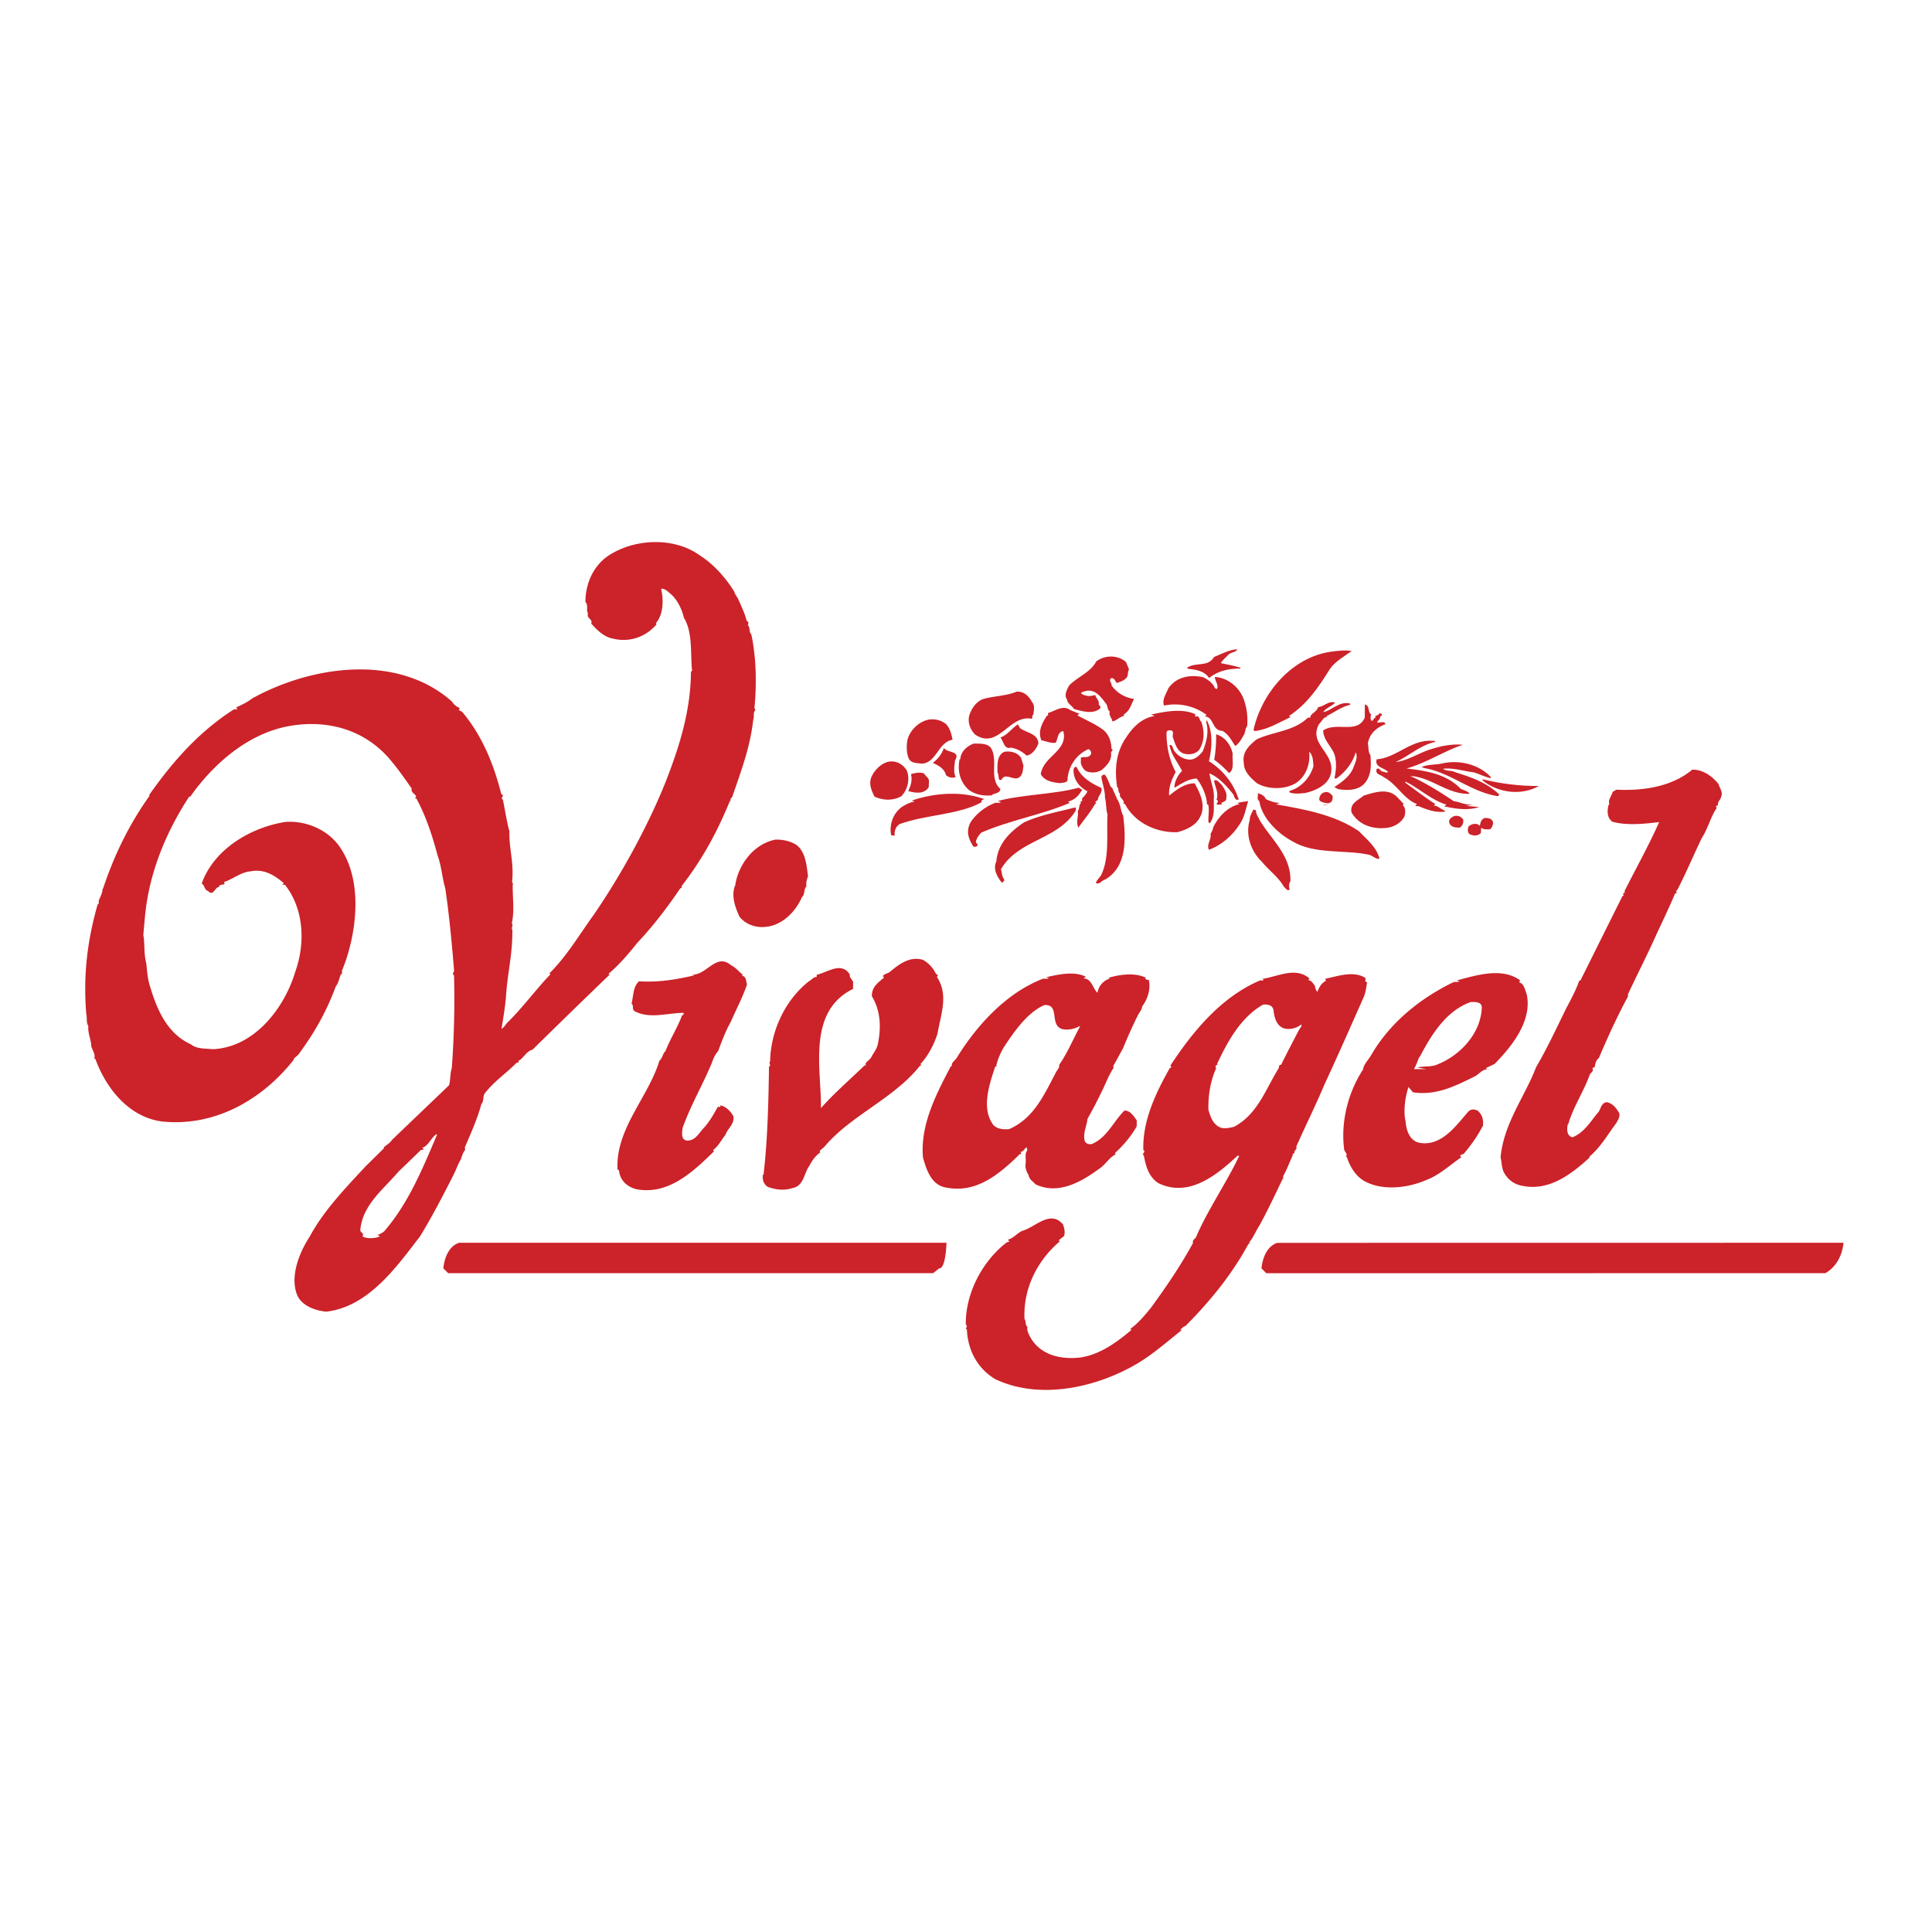 <svg xmlns="http://www.w3.org/2000/svg" width="2500" height="2500" viewBox="0 0 192.756 192.756"><g fill-rule="evenodd" clip-rule="evenodd"><path fill="#fff" d="M0 0h192.756v192.756H0V0z"/><path d="M123.439 64.774c-.133.35-.637.258-.902.563-.266.305-.551.478-.73.827.592.114 1.314.251 1.947.454v.087c-1.184-.009-2.238.224-3.119.94-.477-.705-1.287-.843-2.098-.915l-.107-.11c.881-.606 2.059-.006 2.703-1.075.748-.301 1.474-.712 2.306-.771zM134.855 64.951c-.705.52-1.65 1.039-2.16 1.78-1.133 1.81-2.264 3.511-4.092 4.702l.152.111c-1.164.539-2.266 1.253-3.582 1.396l-.109-.11c.773-3.566 3.693-7.159 7.578-7.787.725-.104 1.536-.208 2.213-.092zM112.342 66.046l.301.748c-.199.284-.006.723-.381.939-.199.218-.551.302-.836.41-.195-.198-.215-.527-.566-.486-.309.261.107.461.039.745.564.75 1.35 1.216 2.246 1.333-.311.589-.426 1.224-1.064 1.569l.109.11c-.461.062-.814.52-1.209.561-.02-.307-.412-.639-.256-.988-.24-.133-.193-.461-.322-.704-.543-.728-1.105-1.586-2.139-1.332-.109.108-.416.019-.375.26.438.267.896.292 1.381.121.062.351.455.551.344.945.129.111.195.221.172.374-.707.674-1.865.292-2.631.089-.217-.374-.697-.553-.693-.947-.326-.419-.037-.921.186-1.38.861-.913 2.113-1.276 2.736-2.433.858-.651 2.151-.641 2.958.066z" fill="#cc2229"/><path d="M121.371 68.747h.043c.201-.415-.191-.769-.209-1.207 1.379.077 2.555 1.138 2.939 2.39.258.769.359 1.625.287 2.522-.242.262-.158.7-.379.939-.201.393-.422.742-.797 1.046-.391-.529-.648-1.167-1.303-1.522-1.053-.008-.801-1.387-1.766-1.438.088 0 .133-.109.199-.152a5.323 5.323 0 0 0-4.244-.931c-.236-.55.207-1.182.43-1.728.82-1.177 2.246-1.385 3.492-1.091.438.223.982.6 1.133 1.061l.175.111zM102.953 70.028c.348.375.168.9.143 1.316-.131-.11-.068.263-.156.372-2.232-.478-3.312 3.13-5.645 1.578-.522-.508-.779-1.277-.577-1.955.224-.634.579-1.223 1.284-1.568 1.098-.342 2.348-.311 3.424-.763.724-.06 1.246.47 1.527 1.02zM133.195 70.109c-.289.348-.926.519-1.17.933.461-.062.947-.453 1.43-.668.354-.194.879-.3 1.25-.166v.109c-.855.191-1.627.776-2.375 1.143l.107.11c-.326-.156-.572.434-.838.673-1.111 2.029 1.709 2.884 1.166 5.006-.27 1.072-1.547 1.653-2.533 1.865-.57.062-1.053.124-1.578-.056l.002-.153c1.141-.298 2.07-1.342 2.385-2.458-.039-.614-.057-1.096-.426-1.472.143 1.185-.305 2.54-1.385 3.189-1.078.627-2.766.614-3.834-.03-.609-.509-1.307-1.172-1.299-2.004-.189-1.119.539-1.749 1.268-2.357 1.693-.798 3.73-.804 5.123-2.174l.262.002c-.15-.309.662-.587.754-1.047.592-.058 1.101-.69 1.691-.445z" fill="#cc2229"/><path d="M136.801 71.277c-.066.197-.113.503.061.636.221.001.158-.372.42-.26-.283-.265.264-.239.311-.458.131-.043.35.002.262.199-.066-.022-.111.065-.156.109.043.197-.221.371-.311.567.219.09.791-.191.832.182-.902.344-1.629.974-1.748 1.98.107.352-.006.789.256 1.098.078 1.075.094 1.93-.504 2.736-.664.828-1.803.818-2.744.658l-.35-.2c.727-.477 1.477-1.019 1.855-1.827.18-.546.533-1.048.275-1.642-.314 1.072-1.023 1.965-1.926 2.615l-.197-.002c.113-.547.229-1.291.102-1.949-.102-1.075-1.191-1.697-1.227-2.837 1.322-.91 3.393.399 4.152-1.283l.01-1.314c.525.115.258.77.627.992zM107.721 71.227c-.088-.001-.154.086-.221.152.852.467 1.77.846 2.574 1.444.588.487.803 1.211.818 1.891.262.112-.023.241-.047.372.104.79-.426 1.29-.912 1.724a1.71 1.71 0 0 1-1.316.209c-.438-.069-.652-.465-.781-.861l.004-.57c.33-.129.811.094 1.012-.364.066-.219-.086-.396-.26-.484-1.209.538-1.963 1.672-2.082 2.942.061.461-.465.369-.729.455-.744-.072-1.553-.209-1.943-.892.234-1.795 2.758-2.324 2.248-4.3-.57.061-.533.763-.754 1.156-.484.084-.941-.161-1.424-.23-.408-.902.102-1.796.545-2.472h.109l.002-.263c.703-.191 1.477-.843 2.217-.29l.94.381zM119.248 71.25l-.002.263c.461-.215.391.375.609.487.342 1.033.314 1.953-.219 2.826-.398.435-.99.496-1.537.36-.699-.268-.848-.993-1.084-1.63-.062-.22.137-.547-.146-.681-.197-.023-.439-.025-.484.193-.012 1.446.285 2.764.912 3.952-.357.699-.713 1.441-.654 2.362.684-.542 1.521-1.237 2.551-1.229.477.88 1.059 2.002.656 3.095-.381 1.049-1.371 1.501-2.381 1.779-2.127.071-4.266-.954-5.238-2.824l-.152-.001c.223-.415-.5-.573-.32-1.011-.264-.155-.084-.504-.303-.682-.291-1.909-.061-3.572.938-4.989.643-.981 1.549-1.895 2.799-2.082l-.326-.156c1.27-.253 2.983-.656 4.381-.032z" fill="#cc2229"/><path d="M120.613 75.951a6.94 6.94 0 0 1 2.973 3.814c-.33.151-.436-.244-.521-.486-.65-.815-1.391-1.676-2.395-2.122.082.746.449 1.493.443 2.326-.072.789.182 1.952-.438 2.67l-.109-.154c-.039-.526.119-1.249-.029-1.732h-.109c-.039-.855-.447-1.823-1.033-2.594-.854.037-1.516.515-2.221.925-.018-.592.34-1.269.76-1.682-.455-.924-1.062-1.542-1.252-2.574.33-.107.326.441.521.64.324.419.848.752 1.418.8.592.049 1.076-.43 1.387-.844.357-.917.629-1.946.33-2.89l.045-.197c.648 1.079.547 2.831.23 4.1zM94.41 72.263c.391.441.519.99.624 1.539-1.427.252-1.574 2.245-3.021 2.388-.526-.07-1.162-.009-1.376-.581-.215-.55-.208-1.36-.073-1.885.271-.918 1.132-1.745 2.119-1.934.657-.083 1.248.075 1.727.473zM101.77 72.649c.633.465 1.793.54 1.83 1.526-.201.524-.578 1.091-1.172 1.218-.412-.397-.98-.709-1.57-.801-.682.192-.719-.619-1.045-1.016.703-.235 1.17-.955 1.742-1.301l.215.374z" fill="#cc2229"/><path d="M122.986 75.224c-.07.613.207 1.558-.365 1.903-.479-.507-.893-.905-1.48-1.326.137-.7.211-1.773.195-2.541.875.249 1.504 1.108 1.65 1.964zM129.156 73.804c-.045.109-.309.173-.463.259-.971.847-1.592 1.653-1.973 2.768l-.154.108c.094-.634-.074-1.688.588-2.318.553-.456 1.235-.824 2.002-.817zM143.201 74.022c-1.471.295-2.619 1.404-3.961 2.007 1.295-.144 2.42-.989 3.693-1.33.943-.299 2.02-.488 3.006-.393-1.891.643-3.631 1.812-5.607 2.367 1.992.235 3.963.535 5.418 2.037.285.134.723.225.873.489-2.258.07-3.799-1.673-5.924-1.777 1.506.669 2.945 1.579 4.342 2.51.678.093 1.244.448 2.014.323l-.748.147 1.271.12c-1.143.364-2.346.179-3.484-.071l.221-.174c-1.465-.428-2.684-1.599-4.08-2.289l-.066.065c.98.731 2.047 1.528 3.029 2.171l-.154.152c.438.003.719.4 1.113.491v.11c-.967.124-1.818-.212-2.627-.547l-.328-.002.154-.217c-1.268-.448-2.064-2.055-3.287-2.656-.283-.287-.896-.248-.717-.838.352-.15.326.244.611.268.174.023.371.156.525.048-.326-.44-1.398-.471-1.129-1.28 1.951-.138 3.367-1.946 5.471-1.842.131.022.307-.064.371.111zM98.863 74.62c.777 1.277-.244 3.023.953 4.106-.092.481-.615.367-.881.628-.855.059-1.578-.056-2.275-.543-.849-.752-1.169-1.872-.919-3.054l.066.001c.05-.789.667-1.31 1.328-1.568.635.006 1.336-.055 1.728.43zM95.281 75.864c-.048.525-.185 1.204.074 1.666a.96.96 0 0 1-.984-.205c-.127-.636-.803-.992-1.306-1.215a3.066 3.066 0 0 0 1.107-1.481c.347.505 1.707.275 1.109 1.235z" fill="#cc2229"/><path d="M101.857 75.586l.256.791c-.068.459-.051 1.073-.602 1.266-.549.127-1.266-.536-1.578.142-.439.193-.215-.484-.41-.683-.018-.811-.074-1.776.695-2.099.593-.083 1.27.054 1.639.583zM148.74 77.528v.109c-.547-.092-1.137-.425-1.727-.583-1.008-.117-1.992-.476-3.045-.353.35.266.832.138 1.203.338 1.574.495 3.127 1.01 4.41 2.226l-.111.174c-2.67-.393-4.672-2.315-7.297-2.796l-.352-.112c.617-.28 1.383-.208 2.041-.356 1.736-.403 3.704.095 4.878 1.353zM90.473 76.878c.344.879.072 1.929-.546 2.56-.836.476-1.822.424-2.674.045-.281-.572-.561-1.166-.358-1.844.269-.721.954-1.439 1.7-1.63.812-.169 1.488.231 1.878.869zM171.461 78.23c.086.374.477.792.254 1.273-.047.307-.354.436-.314.83-.109 0-.154.109-.219.152l.107.111c-.643.937-.871 2.053-1.49 2.991-.893 1.856-1.607 3.582-2.475 5.24-.242.085.064.22-.09.306l-.109-.001c-.604 1.464-1.338 2.948-1.984 4.368-.869 1.922-1.938 4.018-2.719 5.699v.219c-1.068 1.986-1.982 3.973-2.898 6.135-.33.262-.354.59-.424.939-.107-.045-.152.043-.219.107.15.287-.156.395-.268.613-.605 1.703-1.646 3.209-2.143 4.936h-.043c-.113.48-.141 1.16.449 1.318 1.121-.408 1.832-1.586 2.494-2.393.354-.303.316-1.049.951-1.109.504.113.852.467 1.111.906.326.354.016.834-.162 1.16-.908 1.221-1.574 2.422-2.723 3.398l.066.045c-1.789 1.629-4.016 3.387-6.707 2.84a2.498 2.498 0 0 1-1.787-1.219c-.303-.441-.277-1.098-.404-1.625.311-3.416 2.436-6.074 3.533-8.98 1.109-1.896 2.002-3.818 3.004-5.871.488-.916.955-1.789 1.27-2.664v-.109c.088.045.154-.043.221-.107v-.045l4.119-8.273.154-.108-.109-.11.221-.195-.064-.066c1.113-2.227 2.402-4.518 3.473-6.92-1.426.165-3.225.369-4.668-.037-.545-.398-.518-1.034-.404-1.625.021-.043.111-.086.09-.153-.129-.417.225-.765.338-1.203l.373-.216c2.717.131 5.547-.308 7.576-2.001 1.074-.014 2.012.672 2.619 1.444zM107.416 76.528c.475 1.056 1.479 1.633 2.461 2.079.172.461-.357.808-.338 1.203-.088.043-.178.13-.266.195l.109.177-.109-.001c-.49.873-1.152 1.634-1.686 2.397-.258-.616.031-1.096-.053-1.688.199-.174.07-.591.336-.787-.066-.022-.064-.11-.064-.154.109.045.197-.042.154-.152v-.153c.178-.152.443-.457.533-.697-.809-.423-1.395-1.15-1.387-2.115.001-.066.07-.394.31-.304zM92.571 77.618c.195.221.061.57.103.855-.089.284-.42.479-.684.564-.461.106-.942.015-1.379-.12.267-.502.425-1.093.276-1.686.395-.106.856-.212 1.271-.078l.413.465z" fill="#cc2229"/><path d="M110.973 78.615c.15.417.322.682.473 1.099.369.485.32 1.121.623 1.692.246 2.216.422 5.044-1.803 6.342-.33.063-.596.587-.945.321.135-.262.355-.501.533-.741.867-1.768.535-4.05.639-6.087-.172-.527-.102-1.185-.25-1.646.027-.679-.254-1.361-.357-2.041-.02-.198.287-.393.418-.172.238.353.344.748.518 1.122l.151.111zM153.533 78.42c-1.738.973-3.994.714-5.584-.525l-.043-.154c1.772.452 3.721.686 5.627.679zM122.338 79.69c.041.395-.791.322-.377.588-.24-.067-.395.107-.592-.07.09-.13.266-.305.004-.417.246-.699-.145-1.272-.248-1.886.264-.261.59.268.785.422.238.375.565.794.428 1.363zM107.969 78.789c-.334.589-.754 1.024-1.412 1.195.043.066.131.088.197.111-2.814 1.206-5.998 1.729-8.855 2.977-.287.305-.465.566-.533.895-.023.175.24.221.15.417-.111.109-.264.129-.418.063-.475-.793-.733-1.431-.288-2.37.555-.872 1.459-1.588 2.469-1.975.197-.021.439.025.594-.062-.133-.044-.219-.133-.373-.112 2.549-.682 5.639-.658 8.119-1.339l.35.2zM140.041 80.2l-.088.153c.283.156.279.704.189 1.053-.291.677-1.061 1.109-1.785 1.191-1.447.165-2.803-.307-3.516-1.539-.191-.922.645-1.201 1.217-1.678 1.033-.321 2.33-.771 3.266.069l.717.751zM132.947 79.399c.062.374-.072.767-.531.741-.264-.046-.592-.071-.787-.313-.041-.373.203-.722.531-.785.375-.106.613.159.787.357zM126.283 79.72c.414.2.873.379 1.398.384l-.352.15c2.889.504 5.799 1.031 8.219 2.65.826.861 1.785 1.592 2.084 2.755-.33.129-.678-.312-1.049-.381-2.43-.522-5.436-.02-7.617-1.33-1.506-.801-3.072-2.347-3.322-4.014-.283-.177-.105-.527-.146-.79.307.068.699.269.785.576zM98.188 79.721c-.088.087-.307.063-.266.261l.043.044c-2.354 1.296-5.553 1.228-8.212 2.194-.44.281-.532.763-.491 1.157l-.351-.046c-.232-1.164.281-2.321 1.162-2.884.375-.216.727-.411 1.165-.473-.064-.088-.175-.045-.262-.111 2.263-.75 4.917-.97 7.212-.142zM124.527 79.926c-.225.721-.363 1.619-.807 2.251-.732 1.178-1.857 2.155-3.109 2.606-.258-.594.27-.984.166-1.577.088-.174.244-.415.268-.677.512-1.048 1.439-2.027 2.604-2.303-.064-.066-.131-.067-.219-.111.308-.064.724-.148 1.097-.189zM131.998 80.291l.109-.043.526.048-.635-.005z" fill="#cc2229"/><path d="M107.342 80.582l-.002.263c-1.777 2.967-5.721 2.892-7.477 5.881.107.33.084.702.322 1.011.064.176-.135.24-.223.349-.434-.573-.932-1.344-.553-2.152.145-1.795 1.426-2.991 2.748-3.879 1.582-.733 3.383-1.048 5.008-1.473h.177zM125.311 80.831c-.025.394.234.659.363.989 1.104 1.872 3.195 3.575 3.064 6.138-.176.196-.135.547-.072.789-.197.218-.436-.179-.566-.268-.562-.991-1.479-1.611-2.195-2.494-1.043-.994-1.688-2.621-1.217-4.173-.018-.395.225-.7.359-1.049.088.022.176.067.264.068zM139.312 80.939c.107.198-.178.394-.268.568-.529.478-1.383.208-1.951.029.484-.193 1.49.077 1.955-.599l.264.002zM145.99 81.78c.02.329-.049.591-.334.787-.439.019-.898-.051-1.049-.447-.107-.351.156-.546.422-.676.352-.129.723-.016.961.336zM148.967 82.154c-.045.197-.113.503-.354.589-.285-.002-.615.039-.789-.159-.131.086-.002.416-.113.569-.221.173-.551.281-.855.147-.461-.048-.457-.486-.344-.836.242-.217.615-.346.943-.212.064.066.152.067.195.155.047-.351.115-.635.445-.786.352-.041.876.05.872.533zM79.48 84.31c.914.73.992 2.046 1.137 3.099-.135.393-.202.612-.162 1.051-.264.151-.138.832-.446 1.048-.625 1.441-1.973 2.855-3.705 2.974-.943.08-1.904-.256-2.512-1.006-.432-.902-.882-2.155-.436-3.159.301-2.036 1.829-4.128 4.024-4.549.702-.017 1.489.143 2.1.542zM93.167 96.775c.108.221.237.441.456.574-.065-.021-.088.064-.154.107 1.191 1.807.409 3.686.065 5.678-.359 1.115-.96 2.25-1.711 3.033l.109.109-.154.064c-2.612 3.289-6.942 4.965-9.53 8.078l-.485.414c.065.021.064.109.064.154-.463.324-.795.781-1.062 1.305-.575.764-.542 2.035-1.705 2.244-.834.279-1.688.162-2.475-.127-.393-.268-.542-.707-.473-1.209h.066c.399-3.416.493-7.098.544-10.779.264-.129-.063-.35.113-.523.045-3.002 1.494-6.146 3.897-8.014.22-.107.442-.434.749-.41l.001-.219c1.076-.232 2.465-1.362 3.31-.02-.068.307.194.418.323.727l-.005.701c-4.62 2.287-3.152 8.018-3.204 11.896 1.304-1.479 2.893-2.848 4.351-4.262l.153.002c-.239-.266.376-.502.532-.852.223-.436.554-.783.646-1.309.341-1.664.267-3.307-.599-4.738-.036-.943.646-1.377 1.22-1.875-.371-.244.332-.393.53-.521.882-.74 1.963-1.629 3.319-1.247.414.204.85.624 1.109 1.019zM74.12 97.264l-.11.088c.46.047.412.551.52.857-.404 1.246-1.094 2.512-1.607 3.713-.511.918-.913 1.943-1.271 2.949-.332.348-.489.785-.645 1.201-.894 2.162-2.092 4.191-2.899 6.441-.047.416-.206 1.117.362 1.273.92.096 1.277-.801 1.852-1.365.509-.588.887-1.264 1.287-1.984.088-.021.197.045.263-.041l.001-.111c.547.094 1.047.6 1.307 1.107.081.811-.579 1.178-.804 1.834-.42.523-.688 1.111-1.239 1.523l.108.111c-2.032 1.979-4.549 4.436-7.809 3.775-.896-.248-1.593-.891-1.673-1.855l-.153-.109c-.209-4.057 3.102-7.23 4.183-10.859.287-.174.312-.699.599-.938.47-1.225 1.201-2.336 1.649-3.561a.2.2 0 0 0 .156-.262c-1.622.01-3.424.652-4.93-.191-.217-.264-.018-.504-.257-.748.203-.742.122-1.619.74-2.207 1.972.125 3.771-.189 5.527-.592-.065-.088-.175-.023-.263-.09 1.445.164 2.406-2.195 3.908-.934.48.246.784.643 1.198.975zM151.65 97.801l-.066.219c.459.113.564.727.736 1.166.57 2.635-1.443 5.184-3.211 6.967l-.857.41a.4.4 0 0 0 .371.156c-.656-.182-1.033.451-1.473.668-1.893.928-3.807 1.941-6.172 1.596l-.455-.529c-.338 1.027-.523 2.406-.289 3.416.059.768.314 1.799 1.232 2.113 2.275.543 3.826-1.701 5.02-3.072.287-.283.617-.26.943-.104.479.42.605.99.514 1.582h-.043c-.467.939-1.154 1.898-1.863 2.725-.109.064-.285.064-.373.217l.152.111c-.992.67-2.205 1.801-3.48 2.273-1.848.818-4.48 1.148-6.312.061-.85-.533-1.348-1.436-1.668-2.381h-.109c.309-.238-.15-.484-.148-.791-.35-2.852.484-5.76 1.902-7.918.025-.459.557-.982.801-1.418 1.822-3.164 4.799-5.617 8.164-7.256.176-.086.439.002.637-.105-.064-.088-.197-.023-.262-.09 1.866-.489 4.501-1.346 6.309-.016zm-4.925 2.174c-2.461.881-3.926 3.279-5.082 5.484h-.045c-.178.414-.291.83-.535 1.201l1.25.01-.898-.162c.572-.17 1.381-.031 1.953-.291 2.309-.902 4.363-3.1 4.471-5.662.026-.614-.653-.598-1.114-.58zM130.658 97.637l-.154.152c.35.004.457.311.674.531.043.242.084.461.258.639.158-.459.447-.918.842-1.09l-.041-.219c1.229-.254 2.811-.834 3.988-.08.064.154-.135.371.172.439-.092.482-.117.941-.34 1.467-1.295 2.926-2.609 5.918-3.902 8.691-.871 2.076-1.895 4.127-2.832 6.246.15.309-.287.326-.158.635-.109-.002-.154.086-.221.15l.043.045c-.289.611-.58 1.42-.959 2.096l-.002.264h-.043c-.758 1.549-1.561 3.297-2.359 4.715-.332.502-.602 1.201-1 1.637l.088.088-.154.064c-1.623 3.012-3.836 5.734-6.309 8.213-.221-.002-.309.26-.484.303l.107.111c-1.41 1.105-2.934 2.475-4.607 3.426-3.984 2.293-9.582 3.541-13.992 1.426-1.789-1.088-2.717-2.893-2.81-4.975l-.109-.002c.023-.152.221-.326.003-.459-.042-3.113 1.648-6.32 4.074-8.188l.307-.107-.217-.154c.592-.17.902-.607 1.432-.887 1.316-.342 2.844-2.17 4.104-.648.127.352.234.791.1 1.162l-.529.412.109.111c-2.207 1.867-3.674 4.684-3.523 7.752.174.178.039.592.301.791-.111.35.168.812.363 1.166 1.018 1.65 2.986 2.104 4.916 1.877 1.953-.291 3.607-1.504 5.084-2.742l-.109-.111c.729-.498 1.48-1.391 2.078-2.131 1.551-2.137 2.881-4.076 4.191-6.455-.129-.197.156-.393.268-.523 1.16-2.73 3.021-5.389 4.336-8.162l-.176-.002c-2.074 1.936-4.875 4.215-7.91 2.723-1.002-.666-1.256-1.785-1.445-2.795-.045.021-.066-.023-.109-.045.066-.131.309-.371.068-.438-.086-2.98 1.25-5.711 2.627-8.176l.178-.109-.109-.154c2.262-3.443 5.072-6.842 8.941-8.498.133-.021.285.045.373-.062-.043-.066-.131-.068-.195-.09 1.465-.165 3.381-1.29 4.773-.03zm-4.644 2.593c-2.268 1.297-3.559 3.742-4.582 5.904l.064.066c-.264.107-.264.238-.156.371-.535 1.201-.809 2.557-.777 4.135.191.703.471 1.539 1.258 1.809.416.111.898.006 1.314-.1 2.334-1.254 3.119-3.701 4.451-5.861 0-.021.004-.373.221-.305.58-1.18 1.18-2.314 1.803-3.514.111-.154.289-.35.225-.525-.486.369-1.078.539-1.691.404-.787-.248-1-1.082-1.082-1.785-.062-.569-.609-.638-1.048-.599z" fill="#cc2229"/><path d="M108.35 97.463l-.264.152c.854.006.955 1.059 1.412 1.436.094-.701.646-1.244 1.217-1.416l-.086-.088c1.053-.32 2.699-.549 3.725.029l-.111.088c.109.066.242.088.373.111.213.857-.104 1.906-.656 2.625-.047.35-.201.502-.379.785a48.12 48.12 0 0 0-1.539 3.408c-.332.588-.645 1.199-.955 1.723l-.002.264c-.178.24-.334.566-.488.852a46.636 46.636 0 0 1-2.094 4.191c-.094.787-.471 1.42-.279 2.211.107.285.457.354.699.312 1.539-.646 2.143-2.242 3.27-3.35.592.004.916.576 1.219.973l-.004.613c-.6 1.049-1.352 1.918-2.191 2.68l.109.109c-.639.258-1.039 1.066-1.744 1.5-1.785 1.301-4.051 2.555-6.279 1.484-.238-.287-.631-.486-.672-.904-.193-.307-.389-.725-.297-1.207.047-.416-.125-.943.164-1.27l-.064-.307c-.197.064-.311.457-.617.455l.086.219h-.152c-1.988 1.957-4.283 3.91-7.237 3.361-1.576-.188-2.068-1.746-2.431-3.021-.281-3.289 1.343-6.344 2.789-9.115h.11c-.129-.33.333-.566.488-.852 1.954-3.162 4.85-6.383 8.477-7.822.197-.109.482.025.68-.105-.064-.088-.176-.023-.262-.09 1.182-.253 2.807-.655 3.985-.034zm-4.164 2.818c-1.715.754-3.023 2.672-4.043 4.219-.334.547-.734 1.508-.738 1.902l-.109-.002c-.561 1.727-1.436 4.152-.199 5.828.393.42.961.469 1.574.43 2.486-1.078 3.512-3.459 4.668-5.641.111-.24.443-.566.314-.742.863-1.242 1.4-2.576 2.133-3.928-.484.258-1.164.494-1.844.314-1.268-.427-.155-2.499-1.756-2.38zM73.255 59.015c.042.263.281.506.41.792.323.726.647 1.386.838 2.154.219.023.173.308.106.417.262.199.083.658.344.901.191.812.251 1.47.354 2.326.142 1.491.126 3.485-.039 5.041l.108.22c-.286.173-.093.723-.227.94-.307 2.803-1.246 5.206-2.098 7.72-.088.065-.265.239-.112.372l-.11-.001c-1.295 3.146-2.741 5.83-4.844 8.531l.043.154-.154.042c-1.352 2.006-2.791 3.857-4.293 5.445-.885 1.111-1.814 2.2-2.873 3.09l.109.088a869.802 869.802 0 0 0-7.685 7.479c-.659.17-.905.893-1.433 1.129l.109.111-.264.062c-1.016 1.045-2.316 1.91-3.18 3.066-.199.262-.072.811-.337 1.049-.384 1.465-1.075 2.973-1.655 4.348l.042.221c-.199.238-.333.611-.424.938-.266.438-.445.939-.646 1.377-1.069 2.117-2.292 4.475-3.468 6.371-2.191 2.811-5.051 6.996-9.35 7.467-1.095-.117-2.428-.588-2.88-1.666-.731-1.824.186-4.184 1.25-5.818 1.401-2.598 3.521-4.795 5.577-7.014l1.855-1.828-.066-.043c.287-.262.661-.455.861-.783l5.675-5.434c.156-.459.097-1.227.275-1.686.22-2.891.312-6.199.226-9.291-.262-.133.047-.371.004-.482-.22-2.719-.504-5.702-.879-8.203-.299-.967-.377-2.238-.764-3.271-.532-1.977-1.153-3.91-2.125-5.693l-.153-.001c.441-.348-.479-.486-.299-.967-.737-1.058-1.474-2.115-2.342-3.108-2.542-2.847-6.194-3.817-9.97-3.124-4.06.757-7.502 3.777-9.785 7.025l-.109-.001c-1.996 3.053-3.491 6.46-4.132 9.961-.251 1.291-.327 2.605-.446 3.832.168.899.03 1.775.285 2.786.083.57.099 1.338.312 2.105.705 2.416 1.693 4.922 4.161 6.037.545.465 1.443.406 2.188.479 4.209-.188 7.177-4.219 8.212-7.717 1.008-2.797.903-6.239-1.028-8.687l-.263-.002.154-.152c-.893-.774-1.983-1.461-3.3-1.187-1.009.08-1.759.775-2.682 1.075.282.397-.461.106-.486.478-.438.062-.556.982-1.099.408-.394-.112-.324-.616-.63-.729 1.188-3.409 4.865-5.616 8.354-6.159 2.193-.158 4.486.89 5.61 2.783 2.144 3.37 1.49 8.559.016 12.097.064.154.02.264-.112.373-.156.371-.203.809-.491 1.156-.918 2.492-2.096 4.586-3.734 6.809l-.464.414.044.043c-3.055 3.922-7.811 6.777-13.197 6.209-3.306-.441-5.585-3.33-6.636-6.252l-.109-.002c.156-.393-.19-.877-.297-1.252-.016-.701-.363-1.273-.291-2.018-.239-.33-.103-.877-.209-1.207-.32-3.947.123-7.363 1.136-10.927.219-.042.025-.351.157-.48.134-.35.334-.677.337-1.093h.044c1.099-3.301 2.592-6.401 4.652-9.278l-.065-.044c2.304-3.269 4.914-6.295 8.482-8.568l.329.002-.108-.198c.549-.259 1.1-.495 1.584-.886 5.854-3.242 14.456-4.556 19.94.308.173.287.456.53.784.642-.244.305.151.264.26.418 1.976 2.36 3.116 5.174 3.881 8.183.415.134-.178.371.149.527.233 1.075.356 2.084.655 3.161-.057 1.665.479 3.181.268 5.042l.108.264h-.044c-.032 1.314.199 2.631-.096 3.9.196.155-.091.481.061.636.024 2.542-.493 4.248-.645 6.767-.096 1.051-.28 2.145-.44 3.107.242-.107.42-.457.641-.674 1.413-1.369 2.897-3.375 4.245-4.766l-.109-.09c1.722-1.696 2.944-3.79 4.406-5.816 2.705-3.924 5.394-8.812 7.159-13.204 1.364-3.474 2.532-7.103 2.562-11.069l.111-.109c-.185-1.579.095-3.812-.814-5.266-.19-.856-.644-1.759-1.231-2.311-.326-.266-.608-.619-1.047-.6.255 1.054.243 2.566-.509 3.415l.043.154c-1.062 1.24-2.71 1.842-4.416 1.39-.854-.16-1.571-.91-2.092-1.484.179-.48-.479-.464-.321-1.011-.216-.374.072-.788-.254-1.142-.007-1.841.819-3.807 2.624-4.823 2.554-1.514 6.324-1.616 8.787.178 1.373.869 2.547 2.192 3.434 3.602zm-29.721 54.141c-.573.412-.754 1.133-1.413 1.369l.152.111c-.066.086-.154.107-.264.086l-2.274 2.195c-1.504 1.785-3.554 3.26-3.793 5.822.02.262.458.311.214.615.48.266 1.226.207 1.731.014-.043-.088-.153-.09-.218-.156.308-.107.66-.301.793-.52 2.366-2.787 3.774-6.281 5.136-9.471l-.064-.065zM123.641 115.158l.045-.109h.043l-.088.109zM174.742 124.277l.262.002-.262-.002zM176.057 124.289l.263.002-.263-.002zM176.43 124.291l.349.002-.349-.002zM177.678 124.301l.636.004-.636-.004zM178.576 124.309h.219-.219zM179.475 124.314l4.777.038-4.777-.038zM45.804 123.992c-1.455.484-1.569 2.547-1.569 2.547l.477.484h48.386l.614-.484s.599.242.72-2.547H45.804zM127.43 124c-1.455.484-1.57 2.547-1.57 2.547l.479.484 55.166-.008h.605s1.584-.727 1.818-3.031L127.43 124z" fill="#cc2229"/></g></svg>